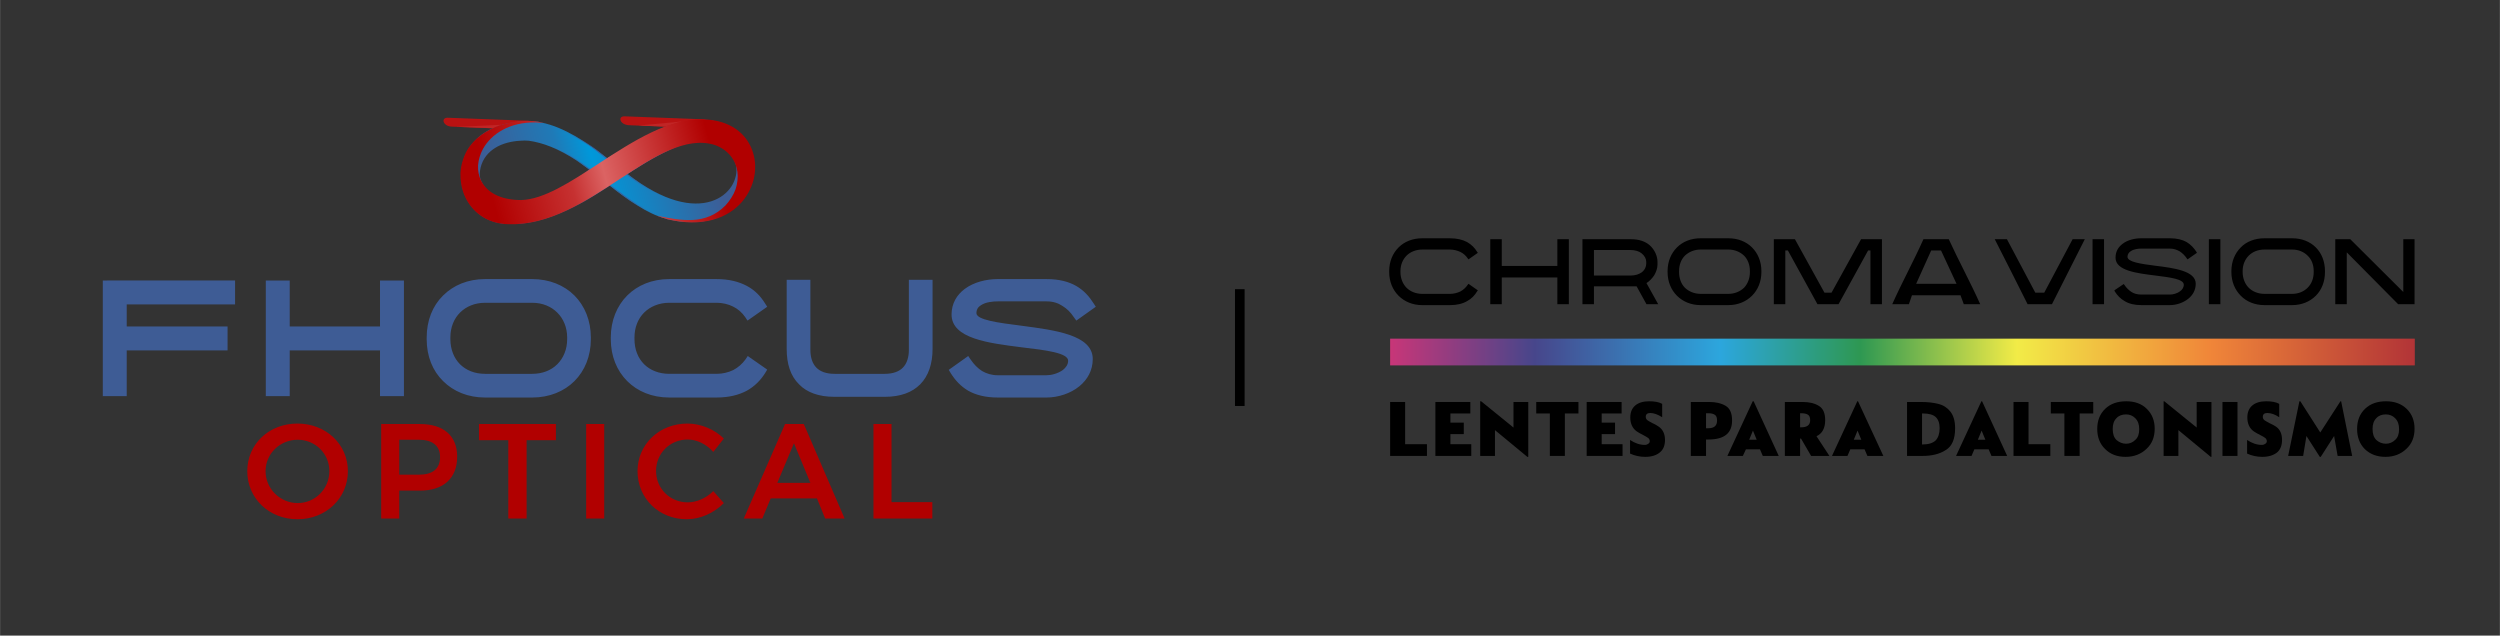<?xml version="1.0" encoding="UTF-8"?>
<!DOCTYPE svg PUBLIC "-//W3C//DTD SVG 1.0//EN" "http://www.w3.org/TR/2001/REC-SVG-20010904/DTD/svg10.dtd">
<!-- Creator: CorelDRAW -->
<svg xmlns="http://www.w3.org/2000/svg" xml:space="preserve" width="2187px" height="556px" version="1.0" style="shape-rendering:geometricPrecision; text-rendering:geometricPrecision; image-rendering:optimizeQuality; fill-rule:evenodd; clip-rule:evenodd"
viewBox="0 0 106.59 27.1"
 xmlns:xlink="http://www.w3.org/1999/xlink"
 xmlns:xodm="http://www.corel.com/coreldraw/odm/2003">
 <rect x="0" y="0" width="106.59" height="27.1" fill="#333333" stroke="none"/>
 <defs>
  <style type="text/css">
   <![CDATA[
    .str0 {stroke:black;stroke-width:0.41;stroke-miterlimit:22.926}
    .fil9 {fill:none}
    .fil2 {fill:#B91212}
    .fil4 {fill:#C12525}
    .fil1 {fill:#3E5C95;fill-rule:nonzero}
    .fil5 {fill:#3C5C9C;fill-rule:nonzero}
    .fil10 {fill:black;fill-rule:nonzero}
    .fil8 {fill:#B10000;fill-rule:nonzero}
    .fil0 {fill:white;fill-opacity:0}
    .fil11 {fill:url(#id4)}
    .fil3 {fill:url(#id5)}
    .fil7 {fill:url(#id6)}
    .fil6 {fill:url(#id7);fill-rule:nonzero}
   ]]>
  </style>
     <mask id="id0">
  <linearGradient id="id1" gradientUnits="userSpaceOnUse" x1="26.45" y1="8.76" x2="28.08" y2="8.76">
   <stop offset="0" style="stop-opacity:1; stop-color:white"/>
   <stop offset="1" style="stop-opacity:0; stop-color:white"/>
  </linearGradient>
      <rect style="fill:url(#id1)" x="25.99" y="6.39" width="2.52" height="2.97"/>
     </mask>
     <mask id="id2">
  <linearGradient id="id3" gradientUnits="userSpaceOnUse" x1="25.48" y1="6.89" x2="23.61" y2="6.89">
   <stop offset="0" style="stop-opacity:1; stop-color:white"/>
   <stop offset="1" style="stop-opacity:0; stop-color:white"/>
  </linearGradient>
      <rect style="fill:url(#id3)" x="23.5" y="5.34" width="2.48" height="3.92"/>
     </mask>
  <linearGradient id="id4" gradientUnits="userSpaceOnUse" x1="59.27" y1="15.01" x2="102.95" y2="15.01">
   <stop offset="0" style="stop-opacity:1; stop-color:#C83678"/>
   <stop offset="0.141" style="stop-opacity:1; stop-color:#47468B"/>
   <stop offset="0.322" style="stop-opacity:1; stop-color:#2CA6DD"/>
   <stop offset="0.459" style="stop-opacity:1; stop-color:#2E9852"/>
   <stop offset="0.612" style="stop-opacity:1; stop-color:#F2EB47"/>
   <stop offset="0.8" style="stop-opacity:1; stop-color:#F08639"/>
   <stop offset="1" style="stop-opacity:1; stop-color:#B23437"/>
  </linearGradient>
  <linearGradient id="id5" gradientUnits="userSpaceOnUse" x1="21.09" y1="8.85" x2="30.29" y2="6.35">
   <stop offset="0" style="stop-opacity:1; stop-color:#3E5C95"/>
   <stop offset="0.337" style="stop-opacity:1; stop-color:#1F7AB7"/>
   <stop offset="0.478" style="stop-opacity:1; stop-color:#0098DA"/>
   <stop offset="1" style="stop-opacity:1; stop-color:#3E5C95"/>
  </linearGradient>
  <linearGradient id="id6" gradientUnits="userSpaceOnUse" x1="21.09" y1="8.85" x2="30.34" y2="6.35">
   <stop offset="0" style="stop-opacity:1; stop-color:#B10000"/>
   <stop offset="0.357" style="stop-opacity:1; stop-color:#C63131"/>
   <stop offset="0.51" style="stop-opacity:1; stop-color:#DB6363"/>
   <stop offset="1" style="stop-opacity:1; stop-color:#B10000"/>
  </linearGradient>
  <linearGradient id="id7" gradientUnits="userSpaceOnUse" x1="22.72" y1="7.05" x2="20.86" y2="7.05">
   <stop offset="0" style="stop-opacity:1; stop-color:#3C5C9C"/>
   <stop offset="1" style="stop-opacity:1; stop-color:white"/>
  </linearGradient>
 </defs>
 <g id="Layer_x0020_1">
  <polygon class="fil0" points="0,0 106.59,0 106.59,27.1 0,27.1 "/>
  <g id="FhocusOptical_Padrao1.cdr">
   <path class="fil1" d="M16.2 14.94l-3.85 0 0 1.95 -1.02 0 0 -4.93 1.02 0 0 1.96 3.85 0 0 -1.96 1.02 0 0 4.93 -1.02 0 0 -1.95zm-11.63 -2.98l5.45 0 0 1.02 -4.62 0 0 0.94 4.3 0 0 1.02 -4.3 0 0 1.95 -1.02 0 0 -4.93 0.19 0zm36.82 3.38c0.13,0.19 0.29,0.36 0.48,0.48 0.19,0.11 0.41,0.18 0.67,0.18l2.08 0c0.2,0 0.48,-0.07 0.69,-0.22 0.13,-0.1 0.23,-0.23 0.23,-0.4 0,-0.33 -0.94,-0.45 -1.97,-0.57 -1.42,-0.18 -3,-0.37 -3,-1.4 0,-0.48 0.23,-0.84 0.56,-1.09 0.39,-0.29 0.92,-0.42 1.41,-0.42l2.08 0c0.54,0 0.94,0.11 1.26,0.29 0.33,0.19 0.56,0.45 0.75,0.75l0.09 0.14 -0.83 0.59 -0.11 -0.15c-0.13,-0.2 -0.29,-0.36 -0.49,-0.48 -0.18,-0.12 -0.4,-0.19 -0.67,-0.19l-2.08 0c-0.21,0 -0.51,0.03 -0.71,0.16 -0.12,0.07 -0.2,0.18 -0.2,0.34 0,0.29 0.91,0.41 1.93,0.54 1.43,0.19 3.03,0.39 3.03,1.42 0,0.49 -0.23,0.88 -0.57,1.16 -0.38,0.31 -0.91,0.48 -1.4,0.48l-2.08 0c-0.53,0 -0.94,-0.11 -1.26,-0.29 -0.32,-0.19 -0.55,-0.44 -0.74,-0.74l-0.09 -0.15 0.83 -0.59 0.11 0.16zm-7.85 -0.46l0 -2.95 1.01 0 0 2.98c0,0.32 0.08,0.59 0.26,0.77 0.16,0.16 0.41,0.26 0.77,0.26l2.14 0c0.36,0 0.61,-0.1 0.77,-0.26 0.18,-0.18 0.26,-0.45 0.26,-0.77l0 -2.98 1.01 0 0 2.95c0,0.62 -0.17,1.15 -0.53,1.51 -0.34,0.34 -0.83,0.53 -1.51,0.53l-2.14 0c-0.68,0 -1.18,-0.19 -1.51,-0.53 -0.37,-0.36 -0.53,-0.88 -0.53,-1.51zm-7.5 -0.42l0 -0.07c0,-0.72 0.26,-1.35 0.7,-1.79 0.44,-0.44 1.06,-0.7 1.79,-0.7l2.02 0c0.53,0 0.95,0.11 1.29,0.29 0.34,0.18 0.59,0.44 0.78,0.75l0.09 0.14 -0.84 0.59 -0.1 -0.15c-0.13,-0.19 -0.31,-0.35 -0.52,-0.45 -0.2,-0.1 -0.44,-0.16 -0.7,-0.16l-2.02 0c-0.43,0 -0.81,0.16 -1.07,0.42 -0.26,0.26 -0.41,0.63 -0.41,1.06l0 0.07c0,0.44 0.15,0.81 0.41,1.07 0.26,0.26 0.64,0.41 1.07,0.41l2.02 0c0.26,0 0.5,-0.06 0.71,-0.16 0.21,-0.11 0.38,-0.26 0.52,-0.45l0.1 -0.15 0.83 0.58 -0.09 0.15c-0.19,0.3 -0.44,0.56 -0.78,0.75 -0.34,0.18 -0.76,0.29 -1.29,0.29l-2.02 0c-0.73,0 -1.35,-0.26 -1.79,-0.7 -0.44,-0.44 -0.7,-1.06 -0.7,-1.79zm-7.85 0l0 -0.07c0,-0.72 0.25,-1.35 0.7,-1.79l0 0c0.44,-0.44 1.06,-0.7 1.79,-0.7l2.01 0c0.73,0 1.36,0.26 1.8,0.7 0.44,0.44 0.7,1.07 0.7,1.79l0 0.07c0,0.73 -0.26,1.35 -0.7,1.79 -0.44,0.44 -1.07,0.7 -1.8,0.7l-2.01 0c-0.73,0 -1.35,-0.26 -1.79,-0.7 -0.45,-0.44 -0.7,-1.06 -0.7,-1.79zm4.5 1.48c0.44,0 0.81,-0.15 1.07,-0.41 0.26,-0.26 0.42,-0.63 0.42,-1.07l0 -0.07c0,-0.43 -0.16,-0.8 -0.42,-1.06 -0.26,-0.26 -0.63,-0.42 -1.07,-0.42l-2.01 0c-0.44,0 -0.81,0.16 -1.07,0.42l0 0c-0.26,0.26 -0.41,0.63 -0.41,1.06l0 0.07c0,0.43 0.15,0.81 0.41,1.07l0 0c0.26,0.26 0.63,0.41 1.07,0.41l2.01 0z"/>
   <g>
    <path class="fil2" d="M21.31 5.48l1.24 -0.33 -3.47 -0.13c-0.3,0 -0.19,0.38 0.2,0.38l2.03 0.08z"/>
    <path class="fil3" d="M28.38 9.33l0 -0.01 0 0c-0.41,-0.11 -0.81,-0.31 -1.2,-0.56 -0.41,-0.25 -0.81,-0.55 -1.2,-0.86 -0.67,0.43 -1.35,0.86 -2.07,1.17 -0.71,0.31 -1.46,0.51 -2.23,0.48 -0.86,-0.01 -1.48,-0.47 -1.79,-1.08 -0.15,-0.29 -0.23,-0.6 -0.23,-0.92 -0.01,-0.33 0.05,-0.65 0.19,-0.96 0.31,-0.7 1.04,-1.28 2.25,-1.4l0 0 0 0c0.05,0 0.09,0 0.13,-0.01 0.05,0 0.09,0 0.13,0l0.03 0c0.07,-0.01 0.15,-0.01 0.22,-0.01 0.08,0 0.16,0.01 0.23,0.01l0 0c0.04,0 0.07,0.01 0.11,0.01 0.03,0.01 0.07,0.02 0.11,0.03l0 0c0.51,0.1 1,0.32 1.47,0.59 0.46,0.27 0.92,0.6 1.36,0.94 0.68,-0.38 1.36,-0.84 2.05,-1.15 0.69,-0.32 1.38,-0.54 2.06,-0.5 0.99,0.05 1.62,0.51 1.92,1.12 0.14,0.29 0.21,0.61 0.2,0.93 0,0.33 -0.08,0.65 -0.23,0.95 -0.35,0.72 -1.09,1.3 -2.19,1.37l0 0 -0.02 0c-0.07,0 -0.15,0 -0.23,0 -0.07,0 -0.15,0 -0.23,-0.01 -0.02,0 -0.02,0 -0.03,0 -0.08,0 -0.15,-0.01 -0.23,-0.02 -0.07,-0.01 -0.15,-0.02 -0.22,-0.04 -0.02,0 -0.03,0 -0.04,-0.01 -0.05,0 -0.09,-0.01 -0.13,-0.02 -0.05,-0.01 -0.09,-0.02 -0.14,-0.03 -0.01,-0.01 -0.03,-0.01 -0.05,-0.01zm-1.63 -1.91c3.13,2.43 4.85,0.8 4.63,-0.38 -0.07,-0.17 -0.14,-0.49 -0.28,-0.62 -0.17,-0.17 -0.39,-0.32 -0.66,-0.41 -0.04,-0.01 -0.09,-0.03 -0.14,-0.04 -0.75,-0.09 -1.94,0.38 -3.55,1.45zm-2.15 -0.57c-0.79,-0.52 -1.48,-0.77 -2.06,-0.85 -0.11,-0.01 -0.23,-0.01 -0.35,0 -0.38,0.02 -0.76,0.11 -1.07,0.3 -0.31,0.19 -0.54,0.47 -0.63,0.84 -0.02,0.08 -0.03,0.17 -0.04,0.26 0,0.08 0.01,0.16 0.03,0.23 0.1,0.27 0.26,0.53 0.56,0.7 0.23,0.13 0.55,0.25 0.9,0.28 0.75,-0.04 1.92,-0.17 3.18,-1.38 -0.17,-0.13 -0.35,-0.26 -0.52,-0.38z"/>
    <polygon class="fil4" points="21.02,5.47 21.37,5.32 19.46,5.41 "/>
    <g>
     <path class="fil2" d="M28.85 5.42l1.24 -0.33 -3.47 -0.13c-0.3,0 -0.19,0.37 0.21,0.38l2.02 0.08z"/>
     <polygon class="fil4" points="28.35,5.4 29.08,5.18 27.22,5.35 "/>
    </g>
    <path class="fil5" style="mask:url(#id0)" d="M28.39 9.33l-0.02 -0.01 0 0c-0.2,-0.06 -0.4,-0.13 -0.59,-0.23 -0.21,-0.09 -0.41,-0.21 -0.6,-0.33 -0.21,-0.12 -0.41,-0.26 -0.61,-0.41 -0.19,-0.14 -0.39,-0.29 -0.58,-0.44l0 -0.05 0 -0.01 0.01 0.01c0.2,0.16 0.4,0.31 0.6,0.46 0.2,0.14 0.4,0.28 0.6,0.4 0.2,0.13 0.4,0.24 0.59,0.33 0.2,0.1 0.41,0.18 0.61,0.23l0.02 0.01 0 0 0.09 0.02 0 0.05 -0.12 -0.03zm-1.64 -1.91c0.63,0.49 1.2,0.81 1.71,1l0 0.04c-0.52,-0.19 -1.11,-0.52 -1.76,-1.02l-0.02 -0.02 0.02 -0.02c0.66,-0.43 1.24,-0.77 1.76,-1.01l0 0.05c-0.5,0.23 -1.07,0.56 -1.71,0.98z"/>
    <path class="fil6" style="mask:url(#id2)" d="M25.98 7.93l0 0c-0.33,0.21 -0.66,0.42 -1,0.62 -0.35,0.2 -0.7,0.38 -1.06,0.54 -0.14,0.06 -0.28,0.12 -0.42,0.17l0 -0.05c0.14,-0.05 0.27,-0.1 0.41,-0.16 0.35,-0.16 0.7,-0.34 1.04,-0.54 0.35,-0.2 0.69,-0.41 1.02,-0.63l0.01 -0.01 0 0.06zm-2.48 -2.59c0.1,0.03 0.21,0.07 0.31,0.12 0.25,0.1 0.49,0.22 0.72,0.35 0.24,0.14 0.5,0.29 0.73,0.45 0.22,0.15 0.41,0.32 0.63,0.49 0.03,-0.02 0.05,-0.04 0.09,-0.06l0 0.05c-0.03,0.02 -0.06,0.03 -0.09,0.05l-0.02 0.01 -0.01 -0.01c-0.22,-0.17 -0.4,-0.34 -0.63,-0.5 -0.22,-0.15 -0.48,-0.3 -0.72,-0.44 -0.23,-0.13 -0.47,-0.25 -0.71,-0.35 -0.1,-0.04 -0.2,-0.08 -0.3,-0.12l0 -0.04zm1.12 1.53c-0.38,-0.25 -0.73,-0.44 -1.06,-0.57l-0.03 -0.01 0 -0.05 0.04 0.01c0.34,0.14 0.69,0.33 1.07,0.58 0.09,0.07 0.18,0.13 0.27,0.19 0.08,0.06 0.17,0.13 0.26,0.19l0.02 0.02 -0.02 0.02c-0.58,0.55 -1.17,0.88 -1.67,1.07l0 -0.04c0.49,-0.2 1.06,-0.52 1.62,-1.05 -0.08,-0.06 -0.16,-0.12 -0.24,-0.17 -0.09,-0.07 -0.18,-0.13 -0.26,-0.19z"/>
    <path class="fil7" d="M30.93 8.76c0.19,-0.21 0.34,-0.44 0.43,-0.69 0.08,-0.24 0.11,-0.5 0.08,-0.74 -0.07,-0.49 -0.38,-0.94 -0.97,-1.15 -1.23,-0.38 -2.58,0.5 -4.04,1.45 -1.46,0.96 -3.03,1.99 -4.75,1.93 -0.94,-0.01 -1.6,-0.55 -1.89,-1.25 -0.12,-0.3 -0.17,-0.62 -0.16,-0.94 0.02,-0.32 0.11,-0.64 0.27,-0.94 0.6,-1.05 2.16,-1.48 3.28,-1.19 -0.11,0 -0.23,-0.02 -0.34,-0.02l0 0c-1.13,-0.02 -1.9,0.5 -2.25,1.13 -0.12,0.22 -0.19,0.46 -0.21,0.7 -0.01,0.23 0.03,0.46 0.14,0.67 0.24,0.47 0.79,0.81 1.7,0.81 0.97,-0.03 2.1,-0.77 3.31,-1.56 1.46,-0.95 3.02,-1.96 4.52,-1.88 1.09,0.05 1.75,0.6 2.01,1.29 0.14,0.36 0.17,0.75 0.1,1.14 -0.07,0.38 -0.25,0.76 -0.52,1.08 -0.6,0.7 -1.69,1.12 -3.22,0.74l0 -0.01c-0.14,-0.03 -0.27,-0.08 -0.4,-0.13 1.03,0.21 2.07,0.41 2.91,-0.44z"/>
   </g>
   <path class="fil8" d="M12.68 18.06c-1.21,0 -2.14,0.87 -2.14,2.03 0,1.16 0.93,2.05 2.14,2.05 1.21,0 2.15,-0.89 2.15,-2.05 0,-1.15 -0.94,-2.03 -2.15,-2.03zm0.01 0.69c0.74,0 1.35,0.58 1.35,1.34 0,0.76 -0.61,1.36 -1.35,1.36 -0.74,0 -1.37,-0.6 -1.37,-1.36 0,-0.76 0.63,-1.34 1.37,-1.34zm5.21 -0.67l-1.65 0 0 4.03 0.77 0 0 -1.19 0.88 0c1.01,0 1.59,-0.53 1.59,-1.45 0,-0.89 -0.58,-1.39 -1.59,-1.39zm-0.04 2.16l-0.84 0 0 -1.49 0.84 0c0.57,0 0.9,0.25 0.9,0.74 0,0.51 -0.33,0.75 -0.9,0.75zm2.56 -2.16l0 0.69 1.25 0 0 3.34 0.78 0 0 -3.34 1.25 0 0 -0.69 -3.28 0zm4.57 0l0 4.03 0.77 0 0 -4.03 -0.77 0zm5.42 1.19l0.45 -0.57c-0.39,-0.39 -0.98,-0.64 -1.55,-0.64 -1.2,0 -2.13,0.88 -2.13,2.03 0,1.16 0.91,2.05 2.1,2.05 0.58,0 1.17,-0.27 1.58,-0.69l-0.45 -0.51c-0.3,0.3 -0.71,0.48 -1.09,0.48 -0.76,0 -1.35,-0.59 -1.35,-1.34 0,-0.75 0.59,-1.34 1.35,-1.34 0.39,0 0.8,0.2 1.09,0.53zm4.77 2.84l0.83 0 -1.74 -4.03 -0.8 0 -1.76 4.03 0.79 0 0.36 -0.86 1.97 0 0.35 0.86zm-2.04 -1.52l0.71 -1.69 0.7 1.69 -1.41 0zm4.1 -2.51l0 4.03 2.51 0 0 -0.7 -1.74 0 0 -3.33 -0.77 0z"/>
  </g>
  <line class="fil9 str0" x1="52.86" y1="17.31" x2="52.86" y2= "12.33" />
  <g id="ChromaVision.cdr">
   <path class="fil10" d="M59.23 11.6l0 -0.04c0,-0.41 0.15,-0.76 0.4,-1.01 0.25,-0.25 0.6,-0.39 1.01,-0.39l1.18 0c0.3,0 0.54,0.06 0.73,0.16 0.19,0.11 0.33,0.25 0.43,0.42l0.03 0.04 -0.4 0.28 -0.03 -0.04c-0.08,-0.12 -0.19,-0.22 -0.32,-0.28 -0.13,-0.06 -0.28,-0.1 -0.44,-0.1l-1.18 0c-0.27,0 -0.51,0.1 -0.67,0.26 -0.16,0.16 -0.26,0.39 -0.26,0.66l0 0.04c0,0.27 0.1,0.51 0.26,0.67 0.16,0.16 0.4,0.26 0.67,0.26l1.18 0c0.16,0 0.31,-0.04 0.44,-0.1 0.13,-0.07 0.24,-0.17 0.32,-0.29l0.03 -0.04 0.4 0.28 -0.03 0.04c-0.1,0.17 -0.24,0.32 -0.43,0.42 -0.19,0.11 -0.43,0.17 -0.73,0.17l-1.18 0c-0.41,0 -0.76,-0.15 -1.01,-0.4 -0.25,-0.25 -0.4,-0.6 -0.4,-1.01zm40.39 -1.4l0.59 0 2.26 2.25 0 -2.25 0.48 0 0 2.77 -0.7 0 -2.19 -2.21 0 2.21 -0.49 0 0 -2.77 0.05 0zm-1.89 2.33c0.27,0 0.5,-0.1 0.66,-0.26 0.17,-0.17 0.26,-0.4 0.26,-0.67l0 -0.04c0,-0.27 -0.09,-0.5 -0.26,-0.66 -0.16,-0.16 -0.39,-0.26 -0.66,-0.26l-1.18 0c-0.28,0 -0.51,0.1 -0.67,0.26 -0.16,0.16 -0.26,0.39 -0.26,0.66l0 0.04c0,0.27 0.1,0.51 0.26,0.67 0.16,0.16 0.4,0.26 0.67,0.26l1.18 0zm-2.59 -0.93l0 -0.04c0,-0.41 0.15,-0.76 0.4,-1.01 0.24,-0.25 0.6,-0.39 1.01,-0.39l1.18 0c0.41,0 0.76,0.14 1.01,0.39 0.25,0.25 0.39,0.6 0.39,1.01l0 0.04c0,0.41 -0.14,0.76 -0.39,1.01 -0.25,0.25 -0.6,0.4 -1.01,0.4l-1.18 0c-0.41,0 -0.77,-0.15 -1.01,-0.4 -0.25,-0.25 -0.4,-0.6 -0.4,-1.01zm-0.53 1.37l-0.43 0 0 -2.77 0.49 0 0 2.77 -0.06 0zm-4.03 -0.82c0.08,0.12 0.18,0.22 0.3,0.3 0.11,0.07 0.25,0.11 0.42,0.11l1.22 0c0.12,0 0.3,-0.04 0.43,-0.14 0.09,-0.06 0.16,-0.16 0.16,-0.28 0,-0.24 -0.57,-0.31 -1.2,-0.39 -0.81,-0.1 -1.71,-0.21 -1.71,-0.76 0,-0.27 0.12,-0.46 0.31,-0.6 0.21,-0.16 0.51,-0.23 0.79,-0.23l1.22 0c0.3,0 0.53,0.06 0.71,0.16 0.18,0.11 0.31,0.25 0.42,0.42l0.02 0.04 -0.4 0.28 -0.03 -0.04c-0.08,-0.12 -0.18,-0.22 -0.3,-0.3 -0.12,-0.07 -0.26,-0.12 -0.42,-0.12l-1.22 0c-0.13,0 -0.32,0.02 -0.45,0.11 -0.08,0.05 -0.14,0.13 -0.14,0.24 0,0.22 0.56,0.3 1.18,0.38 0.81,0.1 1.73,0.22 1.73,0.77 0,0.27 -0.13,0.49 -0.32,0.64 -0.21,0.17 -0.51,0.27 -0.78,0.27l-1.22 0c-0.3,0 -0.53,-0.06 -0.71,-0.17 -0.18,-0.1 -0.31,-0.24 -0.42,-0.41l-0.02 -0.05 0.4 -0.27 0.03 0.04zm-0.93 0.82l-0.43 0 0 -2.77 0.49 0 0 2.77 -0.06 0zm-4.51 -2.77l0.43 0 1.21 2.28 0.38 0 1.21 -2.28 0.52 0 -1.4 2.77 -1.04 0c-0.46,-0.92 -0.93,-1.85 -1.4,-2.77l0.09 0zm-9.45 0l0.84 0 1.26 2.28 0.3 0 1.26 -2.28 0.89 0 0 2.77 -0.49 0 0 -2.29 -0.1 0 -1.26 2.29 -0.9 0 -1.26 -2.29 -0.11 0 0 2.29 -0.49 0 0 -2.77 0.06 0zm7.73 1.9l-0.66 -1.42 -0.42 0 -0.64 1.42 1.72 0zm0.17 0.49l-2.07 0 -0.13 0.38 -0.71 0c0.41,-0.92 0.92,-1.85 1.33,-2.77l1.08 0c0.42,0.92 0.93,1.85 1.34,2.77l-0.7 0 -0.14 -0.38zm-9.9 -0.06c0.27,0 0.5,-0.1 0.67,-0.26 0.16,-0.17 0.25,-0.4 0.25,-0.67l0 -0.04c0,-0.27 -0.09,-0.5 -0.25,-0.66 -0.17,-0.16 -0.4,-0.26 -0.67,-0.26l-1.18 0c-0.27,0 -0.5,0.1 -0.67,0.26 -0.16,0.16 -0.25,0.39 -0.25,0.66l0 0.04c0,0.27 0.09,0.51 0.25,0.67 0.17,0.16 0.4,0.26 0.67,0.26l1.18 0zm-2.59 -0.93l0 -0.04c0,-0.41 0.15,-0.76 0.4,-1.01 0.25,-0.25 0.6,-0.39 1.01,-0.39l1.18 0c0.41,0 0.76,0.14 1.01,0.39 0.25,0.25 0.4,0.6 0.4,1.01l0 0.04c0,0.41 -0.15,0.76 -0.4,1.01 -0.25,0.25 -0.6,0.4 -1.01,0.4l-1.18 0c-0.41,0 -0.76,-0.15 -1.01,-0.4 -0.25,-0.25 -0.4,-0.6 -0.4,-1.01zm-1.59 0.15c0.22,0 0.38,-0.06 0.49,-0.14 0.13,-0.1 0.19,-0.24 0.19,-0.37l0 -0.08c0,-0.12 -0.07,-0.26 -0.2,-0.36 -0.11,-0.09 -0.28,-0.14 -0.48,-0.14l-1.55 0 0 1.09 1.55 0zm-1.98 -1.55l2.01 0c0.36,0 0.61,0.1 0.79,0.25 0.24,0.21 0.34,0.5 0.34,0.71l0 0.12c0,0.16 -0.06,0.32 -0.14,0.46 -0.09,0.13 -0.2,0.25 -0.33,0.33l0.5 0.9 -0.5 0 -0.42 -0.76 -1.82 0 0 0.76 -0.49 0 0 -2.77 0.06 0zm-1.13 1.63l-2.37 0 0 1.14 -0.49 0 0 -2.77 0.49 0 0 1.14 2.37 0 0 -1.14 0.49 0 0 2.77 -0.49 0 0 -1.14z"/>
   <rect class="fil11" x="59.27" y="14.44" width="43.69" height="1.14"/>
   <polygon class="fil10" points="59.27,19.44 59.27,17.14 59.91,17.14 59.91,18.94 60.84,18.94 60.84,19.44 "/>
   <polygon id="_1" class="fil10" points="61.2,19.44 61.2,17.14 62.69,17.14 62.69,17.63 61.84,17.63 61.84,18.02 62.41,18.02 62.41,18.51 61.84,18.51 61.84,18.94 62.73,18.94 62.73,19.44 "/>
   <polygon id="_2" class="fil10" points="65.12,19.48 63.74,18.34 63.74,19.44 63.11,19.44 63.11,17.11 63.15,17.11 64.53,18.23 64.53,17.14 65.16,17.14 65.16,19.48 "/>
   <polygon id="_3" class="fil10" points="66.08,19.44 66.08,17.63 65.5,17.63 65.5,17.14 67.3,17.14 67.3,17.63 66.72,17.63 66.72,19.44 "/>
   <polygon id="_4" class="fil10" points="67.65,19.44 67.65,17.14 69.14,17.14 69.14,17.63 68.29,17.63 68.29,18.02 68.86,18.02 68.86,18.51 68.29,18.51 68.29,18.94 69.18,18.94 69.18,19.44 "/>
   <path id="_5" class="fil10" d="M69.5 19.34l0 -0.58c0.21,0.14 0.42,0.21 0.63,0.21 0.06,0 0.11,-0.02 0.15,-0.05 0.04,-0.03 0.06,-0.06 0.06,-0.11 0,-0.05 -0.02,-0.09 -0.06,-0.13 -0.04,-0.03 -0.12,-0.08 -0.22,-0.13 -0.11,-0.05 -0.2,-0.11 -0.28,-0.16 -0.18,-0.13 -0.27,-0.33 -0.27,-0.59 0,-0.22 0.07,-0.39 0.21,-0.51 0.14,-0.12 0.34,-0.18 0.59,-0.18 0.23,0 0.42,0.03 0.56,0.11l0 0.57c-0.19,-0.12 -0.36,-0.18 -0.51,-0.18 -0.13,0 -0.19,0.06 -0.19,0.16 0,0.06 0.02,0.1 0.06,0.14 0.04,0.03 0.11,0.07 0.22,0.13 0.12,0.05 0.21,0.11 0.27,0.15 0.18,0.12 0.27,0.32 0.27,0.57 0,0.23 -0.07,0.41 -0.22,0.53 -0.14,0.12 -0.35,0.19 -0.62,0.19 -0.24,0 -0.45,-0.05 -0.65,-0.14z"/>
   <path id="_6" class="fil10" d="M72.09 19.44l0 -2.3 0.79 0c0.27,0 0.5,0.05 0.69,0.16 0.19,0.11 0.28,0.32 0.28,0.63 0,0.54 -0.33,0.81 -1.01,0.81l-0.1 0 0 0.7 -0.65 0zm0.65 -1.18l0.09 0c0.26,0 0.38,-0.11 0.38,-0.33 0,-0.12 -0.03,-0.2 -0.09,-0.24 -0.07,-0.05 -0.16,-0.07 -0.29,-0.07l-0.09 0 0 0.64z"/>
   <path id="_7" class="fil10" d="M73.65 19.44l1.08 -2.33 0.04 0 1.07 2.33 -0.68 0 -0.12 -0.28 -0.6 0 -0.13 0.28 -0.66 0zm0.93 -0.69l0.32 0 -0.16 -0.39 -0.16 0.39z"/>
   <path id="_8" class="fil10" d="M76.1 19.44l0 -2.3 0.76 0c0.27,0 0.5,0.05 0.68,0.16 0.19,0.11 0.28,0.31 0.28,0.62 0,0.34 -0.13,0.57 -0.37,0.68l0.55 0.84 -0.78 0 -0.43 -0.74 -0.04 0 0 0.74 -0.65 0zm0.65 -1.22l0.05 0c0.25,0 0.38,-0.1 0.38,-0.3 0,-0.12 -0.03,-0.2 -0.1,-0.24 -0.06,-0.04 -0.16,-0.06 -0.29,-0.06l-0.04 0 0 0.6z"/>
   <path id="_9" class="fil10" d="M78.11 19.44l1.08 -2.33 0.03 0 1.08 2.33 -0.68 0 -0.12 -0.28 -0.61 0 -0.12 0.28 -0.66 0zm0.93 -0.69l0.32 0 -0.16 -0.39 -0.16 0.39z"/>
   <path id="_10" class="fil10" d="M81.31 19.44l0 -2.3 0.61 0c0.28,0 0.52,0.03 0.72,0.08 0.21,0.05 0.38,0.16 0.51,0.32 0.14,0.17 0.21,0.41 0.21,0.72 0,0.46 -0.13,0.77 -0.4,0.93 -0.26,0.17 -0.59,0.25 -1,0.25l-0.65 0zm0.64 -0.49l0.04 0c0.24,0 0.42,-0.06 0.54,-0.17 0.11,-0.12 0.17,-0.29 0.17,-0.52 0,-0.22 -0.06,-0.38 -0.17,-0.48 -0.11,-0.1 -0.29,-0.15 -0.54,-0.15l-0.04 0 0 1.32z"/>
   <path id="_11" class="fil10" d="M83.4 19.44l1.08 -2.33 0.03 0 1.07 2.33 -0.67 0 -0.12 -0.28 -0.61 0 -0.12 0.28 -0.66 0zm0.93 -0.69l0.32 0 -0.16 -0.39 -0.16 0.39z"/>
   <polygon id="_12" class="fil10" points="85.85,19.44 85.85,17.14 86.49,17.14 86.49,18.94 87.42,18.94 87.42,19.44 "/>
   <polygon id="_13" class="fil10" points="88.02,19.44 88.02,17.63 87.44,17.63 87.44,17.14 89.25,17.14 89.25,17.63 88.67,17.63 88.67,19.44 "/>
   <path id="_14" class="fil10" d="M89.42 18.29c0,-0.35 0.11,-0.64 0.34,-0.86 0.23,-0.22 0.53,-0.32 0.9,-0.32 0.35,0 0.65,0.1 0.87,0.32 0.23,0.22 0.34,0.51 0.34,0.85 0,0.35 -0.11,0.64 -0.35,0.86 -0.23,0.22 -0.53,0.34 -0.89,0.34 -0.36,0 -0.65,-0.11 -0.87,-0.33 -0.23,-0.22 -0.34,-0.51 -0.34,-0.86zm1.79 0.01c0,-0.2 -0.05,-0.35 -0.17,-0.47 -0.11,-0.11 -0.24,-0.16 -0.39,-0.16 -0.17,0 -0.31,0.05 -0.41,0.16 -0.11,0.11 -0.16,0.26 -0.16,0.46 0,0.21 0.05,0.36 0.16,0.47 0.12,0.1 0.25,0.16 0.41,0.16 0.16,0 0.29,-0.06 0.4,-0.17 0.11,-0.1 0.16,-0.25 0.16,-0.45z"/>
   <polygon id="_15" class="fil10" points="94.26,19.48 92.88,18.34 92.88,19.44 92.25,19.44 92.25,17.11 92.28,17.11 93.66,18.23 93.66,17.14 94.29,17.14 94.29,19.48 "/>
   <polygon id="_16" class="fil10" points="94.76,19.44 94.76,17.14 95.4,17.14 95.4,19.44 "/>
   <path id="_17" class="fil10" d="M95.81 19.34l0 -0.58c0.21,0.14 0.42,0.21 0.63,0.21 0.06,0 0.11,-0.02 0.15,-0.05 0.04,-0.03 0.06,-0.06 0.06,-0.11 0,-0.05 -0.02,-0.09 -0.06,-0.13 -0.04,-0.03 -0.11,-0.08 -0.22,-0.13 -0.11,-0.05 -0.2,-0.11 -0.28,-0.16 -0.18,-0.13 -0.27,-0.33 -0.27,-0.59 0,-0.22 0.07,-0.39 0.21,-0.51 0.14,-0.12 0.34,-0.18 0.59,-0.18 0.23,0 0.42,0.03 0.56,0.11l0 0.57c-0.18,-0.12 -0.35,-0.18 -0.51,-0.18 -0.13,0 -0.19,0.06 -0.19,0.16 0,0.06 0.02,0.1 0.06,0.14 0.04,0.03 0.11,0.07 0.22,0.13 0.12,0.05 0.22,0.11 0.28,0.15 0.18,0.12 0.26,0.32 0.26,0.57 0,0.23 -0.07,0.41 -0.21,0.53 -0.15,0.12 -0.36,0.19 -0.63,0.19 -0.24,0 -0.45,-0.05 -0.65,-0.14z"/>
   <polygon id="_18" class="fil10" points="98.91,19.48 98.34,18.59 98.2,19.44 97.56,19.44 98.04,17.11 98.08,17.11 98.93,18.44 99.79,17.11 99.82,17.11 100.29,19.44 99.67,19.44 99.52,18.59 98.95,19.48 "/>
   <path id="_19" class="fil10" d="M100.5 18.29c0,-0.35 0.11,-0.64 0.34,-0.86 0.23,-0.22 0.53,-0.32 0.89,-0.32 0.36,0 0.65,0.1 0.88,0.32 0.23,0.22 0.34,0.51 0.34,0.85 0,0.35 -0.11,0.64 -0.35,0.86 -0.23,0.22 -0.53,0.34 -0.89,0.34 -0.36,0 -0.65,-0.11 -0.88,-0.33 -0.22,-0.22 -0.33,-0.51 -0.33,-0.86zm1.79 0.01c0,-0.2 -0.05,-0.35 -0.17,-0.47 -0.11,-0.11 -0.24,-0.16 -0.4,-0.16 -0.16,0 -0.3,0.05 -0.4,0.16 -0.11,0.11 -0.16,0.26 -0.16,0.46 0,0.21 0.05,0.36 0.16,0.47 0.11,0.1 0.25,0.16 0.41,0.16 0.15,0 0.29,-0.06 0.4,-0.17 0.11,-0.1 0.16,-0.25 0.16,-0.45z"/>
  </g>
 </g>
</svg>
